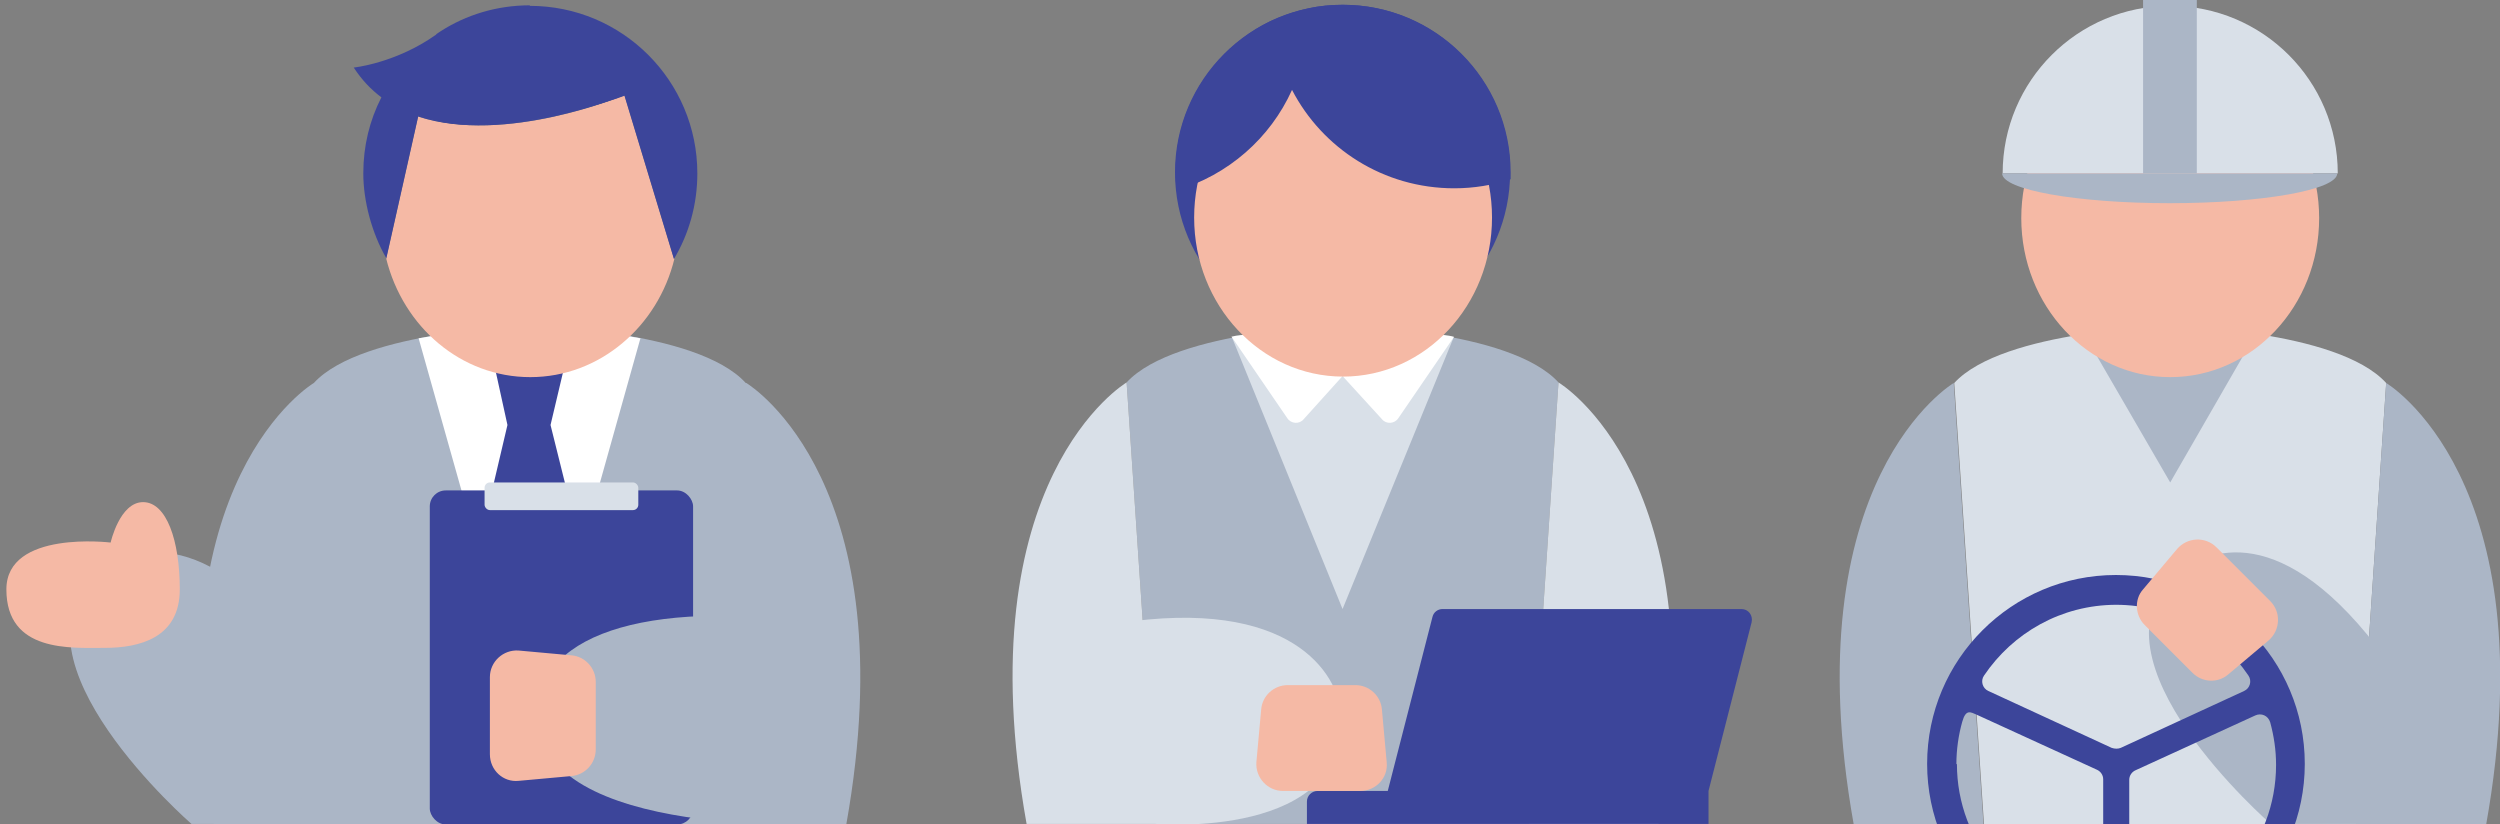 <?xml version="1.0" encoding="UTF-8"?>
<svg id="_レイヤー_1" xmlns="http://www.w3.org/2000/svg" width="470" height="155" version="1.1" xmlns:xlink="http://www.w3.org/1999/xlink" viewBox="0 0 470 155">
  <rect x="0" y="0" width="470" height="155" fill="#808080" stroke="none"/>
  <!-- Generator: Adobe Illustrator 29.2.1, SVG Export Plug-In . SVG Version: 2.1.0 Build 116)  -->
  <defs>
    <style>
      .st0 {
        fill: #fff;
      }

      .st1 {
        fill: none;
      }

      .st2 {
        fill: #d9e0e8;
      }

      .st3 {
        fill: #f5b9a5;
      }

      .st4 {
        clip-path: url(#clippath);
      }

      .st5 {
        fill: #3c459a;
      }

      .st6 {
        fill: #abb6c6;
      }
    </style>
    <clipPath id="clippath">
      <rect class="st1" x="357.4" y="103.5" width="80.3" height="51.5"/>
    </clipPath>
  </defs>
  <path class="st2" d="M408,155h35s5.6-83,5.6-83c-9.2-10.1-40.6-10.7-40.6-10.7,0,0-31.4.7-40.6,10.7l5.6,83h35Z"/>
  <path class="st6" d="M287.4,154.9l5.6-83c-9.2-10.1-40.6-10.7-40.6-10.7,0,0-31.4.7-40.6,10.7l5.6,83h70.1Z"/>
  <path class="st6" d="M140.2,72h0c-9.2-10.1-40.6-10.7-40.6-10.7,0,0-31.4.7-40.6,10.7,0,0-30.4,18-18.8,83h118.9c11.4-63.9-17.8-82.4-18.8-83Z"/>
  <path class="st6" d="M18.2,108.1c5.7-4.9,20-10.9,39.5,15.8l-1.2,31h-20.5S.2,123.8,18.2,108.1Z"/>
  <polygon class="st0" points="99.6 137.8 120.4 63.6 99.6 60 78.7 63.6 99.6 137.8"/>
  <polygon class="st5" points="103.5 79.9 106.2 68.5 92.9 68.5 95.4 79.9 89.9 103.3 99.6 137.8 109.3 103.2 103.5 79.9"/>
  <g>
    <rect class="st5" x="80.8" y="92.2" width="49.5" height="62.8" rx="3" ry="3" transform="translate(211.1 247.2) rotate(-180)"/>
    <rect class="st2" x="91.1" y="90.8" width="28.9" height="5.2" rx="1" ry="1" transform="translate(211.1 186.7) rotate(-180)"/>
  </g>
  <path class="st6" d="M101,134.3c0-16,23.2-21.9,55.8-16.7v37.3s-55.8,3.3-55.8-20.5Z"/>
  <path class="st3" d="M92.1,141.7v-14.4c0-2.9,2.5-5.2,5.4-5l9.9.9c2.6.2,4.6,2.4,4.6,5v12.7c0,2.6-2,4.8-4.6,5l-9.9.9c-2.9.3-5.4-2-5.4-5Z"/>
  <path class="st3" d="M1.2,110.8c0-11.2,19.6-8.8,19.6-8.8,0,0,1.7-7.6,6.1-7.6s6.9,7.2,6.9,16.4-7.7,11-14.1,11-18.5.9-18.5-11Z"/>
  <path class="st5" d="M72.4,48.4c0,.2,0,.3,0,.3h0c0-.1,0-.2,0-.3,0,0,0,0,0,0Z"/>
  <path class="st5" d="M126.7,48.6s0,0,0,0c0,0,0,0,0,0h0s0,0,0,0Z"/>
  <polygon class="st5" points="126.7 48.6 126.7 48.6 126.7 48.6 126.7 48.6"/>
  <path class="st5" d="M72.4,48.5c0,0,0,.2,0,.3h0c0-.2,0-.2,0-.3Z"/>
  <circle class="st5" cx="252.4" cy="32.4" r="31.5"/>
  <polygon class="st2" points="252.4 114.5 273.3 63.4 252.4 59.9 231.6 63.4 252.4 114.5"/>
  <path class="st0" d="M231.6,63.4l10.4,15.2c.7,1.1,2.3,1.2,3.1.2l7.3-8.1s-11.8-9.7-20.9-7.4Z"/>
  <path class="st0" d="M273.3,63.4l-10.4,15.2c-.7,1.1-2.3,1.2-3.1.2l-7.4-8.1s11.9-9.7,20.9-7.4Z"/>
  <path class="st2" d="M211.8,71.9s-30.4,18-18.8,83h24.4l-5.6-83Z"/>
  <path class="st2" d="M293,71.9s30.4,18,18.8,83h-24.4s5.6-83,5.6-83Z"/>
  <ellipse class="st3" cx="252.5" cy="40.9" rx="28" ry="29.9"/>
  <path class="st5" d="M269.3,116l-8.4,32.7h-13.2c-1.1,0-2,.9-2,2v4.2h75.5v-6.2l8.1-31.7c.3-1.3-.6-2.5-1.9-2.5h-56.2c-.9,0-1.7.6-1.9,1.5Z"/>
  <path class="st5" d="M239,3.9c2.2-1,4.5-1.8,6.9-2.3,2.1-.5,4.3-.7,6.6-.7,17.4,0,31.5,14.1,31.5,31.5,0,.4,0,.9,0,1.3-3.3,1.1-6.9,1.7-10.6,1.7-13.3,0-24.8-7.5-30.5-18.5-4.1,9.1-12,16-21.7,18.9-.1-1.1-.2-2.2-.2-3.4,0-12.6,7.4-23.4,18-28.5Z"/>
  <path class="st2" d="M252.1,134.2c-.5-7.5-9.4-22.1-42.1-17l7.3,37.7s36.5,3.1,34.8-20.7Z"/>
  <path class="st3" d="M255.6,148.7h-14.4c-2.9,0-5.2-2.5-5-5.4l.9-9.9c.2-2.6,2.4-4.6,5-4.6h12.7c2.6,0,4.8,2,5,4.6l.9,9.9c.3,2.9-2,5.4-5,5.4Z"/>
  <polygon class="st6" points="408 90.7 422.4 65.7 393.5 65.7 408 90.7"/>
  <path class="st6" d="M367.3,72s-30.4,18-18.8,83h24.4l-5.6-83Z"/>
  <path class="st6" d="M448.6,72s30.4,18,18.8,83h-24.4s5.6-83,5.6-83Z"/>
  <path class="st6" d="M409.1,108.1c5.7-4.9,20-10.9,39.5,15.8l-1.2,31h-20.5s-35.9-31.2-17.8-46.9Z"/>
  <g class="st4">
    <path class="st5" d="M397.8,108.1c-19.6,0-35.5,15.9-35.5,35.5s15.9,35.5,35.5,35.5,35.5-15.9,35.5-35.5-15.9-35.5-35.5-35.5ZM397.8,113.7c10.4,0,19.5,5.3,24.9,13.3.7,1,.3,2.4-.8,2.9l-23.2,10.7c-.5.2-1.1.2-1.7,0l-23.2-10.7c-1.1-.5-1.5-1.9-.8-2.9,5.4-8,14.5-13.3,24.9-13.3ZM367.8,143.7c0-2.8.4-5.5,1.1-8s1.6-1.8,2.8-1.3l22.5,10.3c.7.3,1.2,1,1.2,1.8v24.7c0,1.2-1.1,2.2-2.3,2-14.3-2.3-25.2-14.7-25.2-29.6ZM400.3,171.3v-24.7c0-.8.5-1.5,1.2-1.8l22.5-10.3c1.1-.5,2.4,0,2.8,1.3.7,2.6,1.1,5.2,1.1,8,0,14.9-10.9,27.3-25.2,29.6-1.2.2-2.3-.8-2.3-2Z"/>
  </g>
  <ellipse class="st3" cx="408" cy="41" rx="28" ry="29.9"/>
  <g>
    <path class="st2" d="M439.5,32.6c0-17.4-14.1-31.5-31.5-31.5s-31.5,14.1-31.5,31.5h63Z"/>
    <path class="st6" d="M376.4,32.6c0,3.1,14.1,5.6,31.5,5.6s31.5-2.5,31.5-5.6h-63Z"/>
    <rect class="st6" x="402.9" y="-.4" width="10.1" height="33"/>
  </g>
  <path class="st3" d="M416.6,102.8l10.2,10.2c2.1,2.1,1.9,5.5-.3,7.4l-7.6,6.4c-2,1.7-4.9,1.5-6.7-.3l-9-9c-1.8-1.8-2-4.8-.3-6.7l6.4-7.6c1.9-2.2,5.3-2.4,7.4-.3Z"/>
  <g>
    <polygon class="st5" points="117.4 17.9 117.4 17.9 117.4 17.9 117.4 17.9"/>
    <path class="st3" d="M126.7,48.6l-9.3-30.7s0,0,0,0c0,0-22.4,9.4-38.8,4l-6,26.7h0c3.2,12.9,14.1,22.3,27.1,22.3s24-9.5,27.1-22.3h0Z"/>
    <polygon class="st5" points="117.4 17.9 117.4 17.9 117.4 17.9 117.4 17.9"/>
    <path class="st5" d="M78.6,21.5v.4c16.3,5.4,38.7-4,38.7-4h0s-25.2,9.4-38.7,3.6Z"/>
    <path class="st5" d="M99.6,1c-6.2,0-12,1.8-16.8,4.9-.2.1-.4.3-.6.4,0,0-.2.1-.2.2,0,0,0,0,0,0-7.6,5.4-15.5,6.2-15.5,6.2,1.5,2.3,3.2,4.1,5.2,5.6-2.2,4.3-3.4,9.1-3.4,14.3s1.6,11.2,4.3,15.9c0,0,0,0,0,0,0,0,0,.1,0,.2l6-26.7v-.4c13.6,5.8,38.8-3.6,38.8-3.6h0s9.3,30.7,9.3,30.7c0,0,0,0,0,0,0,0,0,0,0,0,2.8-4.7,4.4-10.2,4.4-16.1,0-17.4-14.1-31.5-31.5-31.5Z"/>
  </g>
</svg>